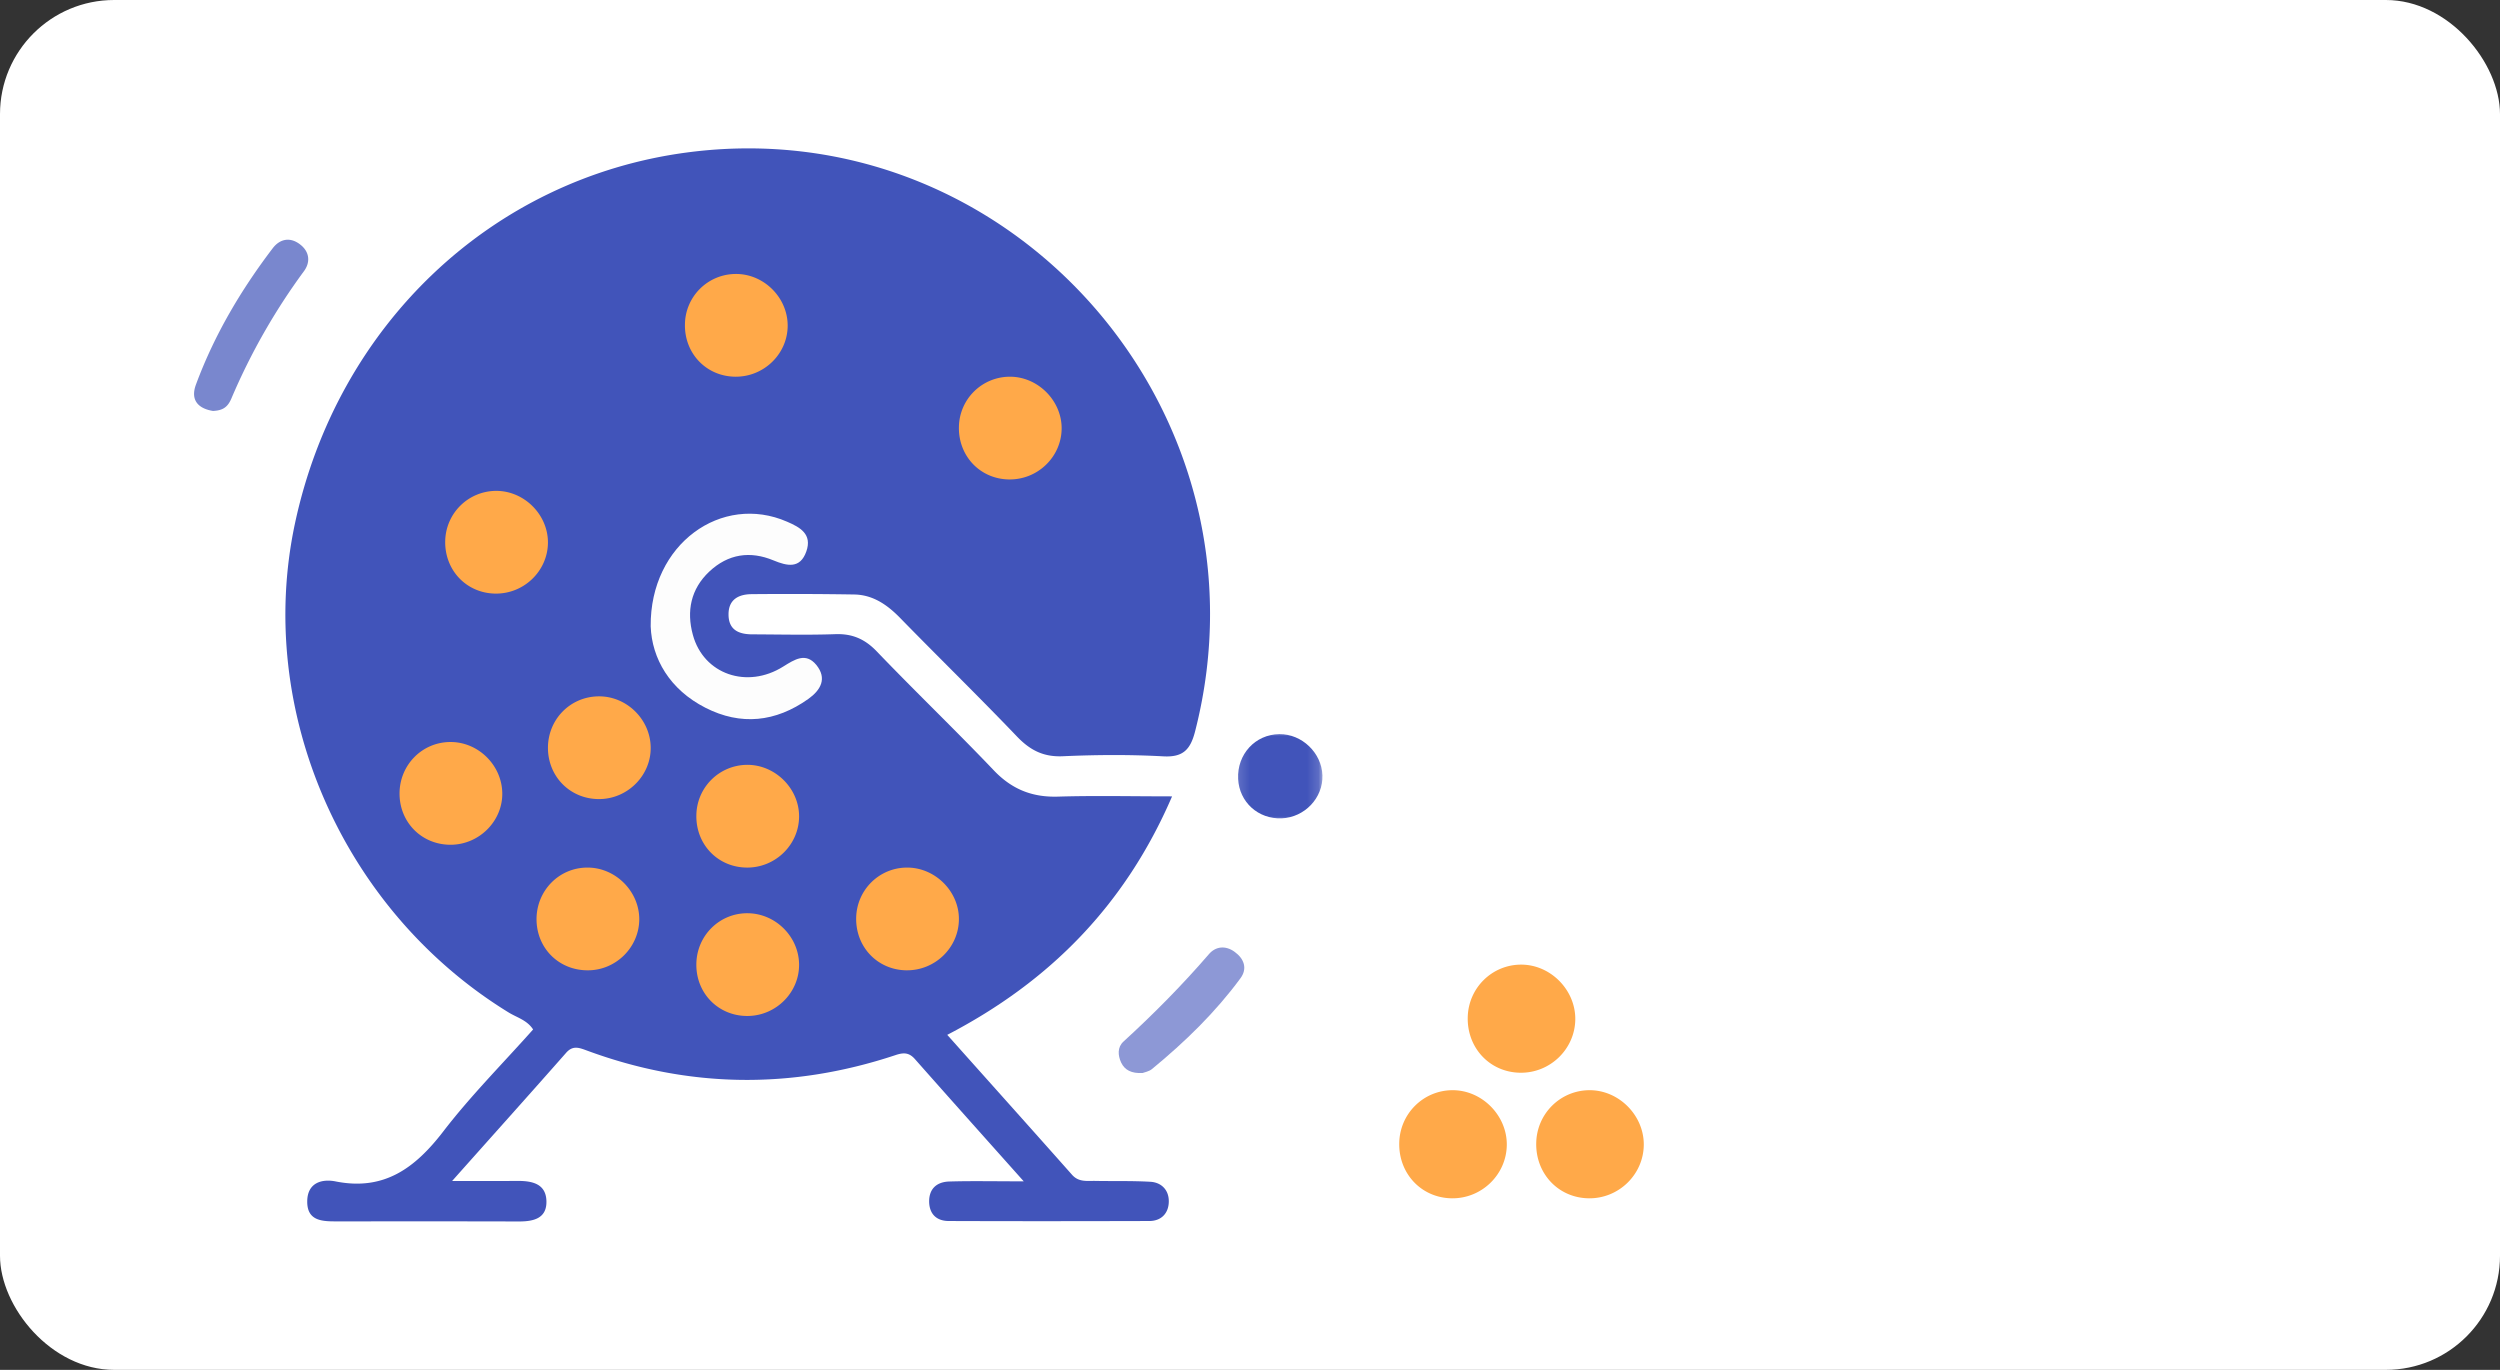 <svg width="219" height="120" viewBox="0 0 219 120" xmlns="http://www.w3.org/2000/svg" xmlns:xlink="http://www.w3.org/1999/xlink">
    <rect x="0" y="0" width="219" height="120" fill="#333333" stroke="none"/>
    <defs>
        <path id="4r1wmy5vwa" d="M.151 0H7.85v8H.15z"/>
    </defs>
    <g fill="none" fill-rule="evenodd">
        <rect fill="#FFF" width="219" height="120" rx="10"/>
        <path d="M80.154 92.784c-.522-.596-1-.596-1.726-.351-9.072 3.01-18.113 2.903-27.094-.435-.666-.245-1.181-.413-1.749.236-3.18 3.613-6.399 7.196-9.98 11.221 2.264 0 3.983.008 5.702-.007 1.272-.008 2.514.221 2.56 1.757.045 1.558-1.167 1.802-2.454 1.795-5.354-.016-10.7-.008-16.046-.008-1.242 0-2.476-.092-2.453-1.772.022-1.65 1.325-1.963 2.499-1.726 4.232.84 6.943-1.17 9.404-4.362 2.416-3.147 5.233-5.973 7.883-8.952-.53-.825-1.431-1.047-2.158-1.498-14.531-8.93-22.187-26.429-18.711-42.79C29.534 28.49 43.065 15.65 60.118 13.365c28.426-3.811 51.749 22.755 44.57 50.713-.416 1.611-1.068 2.276-2.802 2.177-2.922-.16-5.86-.138-8.783-.008-1.704.076-2.878-.535-4.029-1.742C85.72 61 82.244 57.61 78.852 54.133c-1.121-1.146-2.363-2.016-3.99-2.055a354.351 354.351 0 0 0-9.012-.03c-1.128.007-2.044.45-2.03 1.795.008 1.36.925 1.719 2.068 1.726 2.416.008 4.839.069 7.254-.015 1.5-.061 2.613.412 3.673 1.52 3.362 3.506 6.868 6.867 10.215 10.38 1.59 1.681 3.377 2.4 5.656 2.33 3.21-.099 6.429-.022 9.988-.022-4.09 9.494-10.692 16.216-19.695 20.891 3.702 4.148 7.33 8.196 10.934 12.26.59.665 1.317.52 2.03.535 1.612.03 3.225-.016 4.83.076 1.015.061 1.643.772 1.613 1.765-.023.985-.643 1.665-1.696 1.672-5.853.016-11.714.023-17.575 0-1 0-1.666-.534-1.72-1.611-.044-1.2.652-1.81 1.743-1.849 2.014-.06 4.028-.015 6.542-.015-3.415-3.827-6.482-7.257-9.526-10.702z" fill="#4154BA"/>
        <path d="M18.66 36c-1.218-.194-2.029-.89-1.49-2.326 1.608-4.338 3.939-8.28 6.727-11.937.656-.852 1.571-.987 2.434-.291.79.635.87 1.525.295 2.31A55.223 55.223 0 0 0 20.26 34.93c-.346.8-.804 1.025-1.6 1.07" fill="#4154BA" opacity=".7"/>
        <path d="M100.099 93.993c-.994.06-1.578-.266-1.886-.912-.292-.631-.34-1.353.213-1.848 2.643-2.417 5.152-4.956 7.48-7.654.583-.677 1.443-.783 2.248-.198.86.624 1.12 1.482.52 2.303-2.2 2.995-4.867 5.587-7.763 7.967-.268.22-.67.281-.812.342" fill="#4154BA" opacity=".6"/>
        <g transform="translate(108 64)">
            <mask id="cxeuucidqb" fill="#fff">
                <use xlink:href="#4r1wmy5vwa"/>
            </mask>
            <path d="M7.845 3.919c.064 1.976-1.552 3.68-3.568 3.768C2.22 7.767.557 6.263.46 4.23.357 2.079 1.957.335 4.069.31 6.045.287 7.78 1.95 7.845 3.919" fill="#4154BA" mask="url(#cxeuucidqb)"/>
        </g>
        <path d="M57 54.863c-.06-7.234 6.236-11.656 11.947-9.162 1.132.488 2.226 1.084 1.686 2.61-.54 1.533-1.671 1.278-2.87.782-2.046-.852-3.972-.58-5.636.984-1.612 1.518-2.001 3.462-1.432 5.537.937 3.455 4.752 4.771 7.922 2.773.982-.612 1.964-1.262 2.886-.147.974 1.193.397 2.207-.697 2.99-2.863 2.029-5.906 2.354-9.016.766-3.126-1.595-4.685-4.306-4.79-7.133" fill="#FDFDFD"/>
        <path d="M64.436 33c-2.538-.013-4.474-2.01-4.435-4.571A4.462 4.462 0 0 1 64.41 24c2.466-.04 4.577 2.035 4.59 4.5.013 2.476-2.059 4.512-4.564 4.499M88.384 42c-2.531-.04-4.441-2.056-4.383-4.617A4.468 4.468 0 0 1 88.461 33c2.46-.006 4.558 2.1 4.539 4.552-.026 2.483-2.11 4.486-4.616 4.447M139.163 104.971c-2.65-.04-4.65-2.163-4.589-4.858.055-2.565 2.122-4.605 4.67-4.612 2.576-.007 4.772 2.21 4.752 4.79-.027 2.613-2.21 4.721-4.833 4.68M127.163 104.971c-2.65-.04-4.65-2.163-4.589-4.858.055-2.565 2.122-4.605 4.67-4.612 2.576-.007 4.772 2.21 4.752 4.79-.027 2.613-2.21 4.721-4.833 4.68M128.574 89.113c.055-2.565 2.122-4.605 4.67-4.612 2.576-.007 4.772 2.21 4.752 4.79-.027 2.613-2.21 4.721-4.833 4.68-2.65-.04-4.65-2.163-4.589-4.858zM43.384 52c-2.531-.04-4.441-2.056-4.383-4.617A4.476 4.476 0 0 1 43.461 43c2.467-.006 4.558 2.094 4.539 4.552-.026 2.476-2.11 4.486-4.616 4.447M52.487 70c-2.538.006-4.5-1.972-4.487-4.522.02-2.459 1.93-4.418 4.37-4.476 2.467-.065 4.59 1.972 4.63 4.45.045 2.465-2.014 4.541-4.513 4.548M39.538 74c-2.544.038-4.532-1.921-4.538-4.471-.006-2.524 2-4.548 4.499-4.529 2.395.013 4.421 1.999 4.499 4.4.078 2.465-1.962 4.56-4.46 4.6M65.436 76c-2.538-.013-4.474-2.01-4.435-4.571A4.472 4.472 0 0 1 65.416 67c2.46-.032 4.578 2.043 4.584 4.5.006 2.477-2.059 4.513-4.564 4.5M79.39 85c-2.53-.04-4.447-2.056-4.389-4.617.059-2.438 2.027-4.383 4.46-4.383 2.46-.006 4.565 2.094 4.539 4.545-.02 2.477-2.104 4.493-4.61 4.454M65.5 89c-2.538.02-4.513-1.953-4.5-4.51.007-2.523 2.04-4.535 4.538-4.49 2.402.04 4.41 2.032 4.461 4.432.052 2.472-1.994 4.548-4.5 4.568M51.545 85c-2.557.032-4.532-1.91-4.545-4.461-.006-2.532 1.994-4.558 4.493-4.539 2.467.013 4.539 2.123 4.507 4.584-.04 2.41-2.033 4.39-4.455 4.416" fill="#FFA949"/>
    </g>
</svg>
